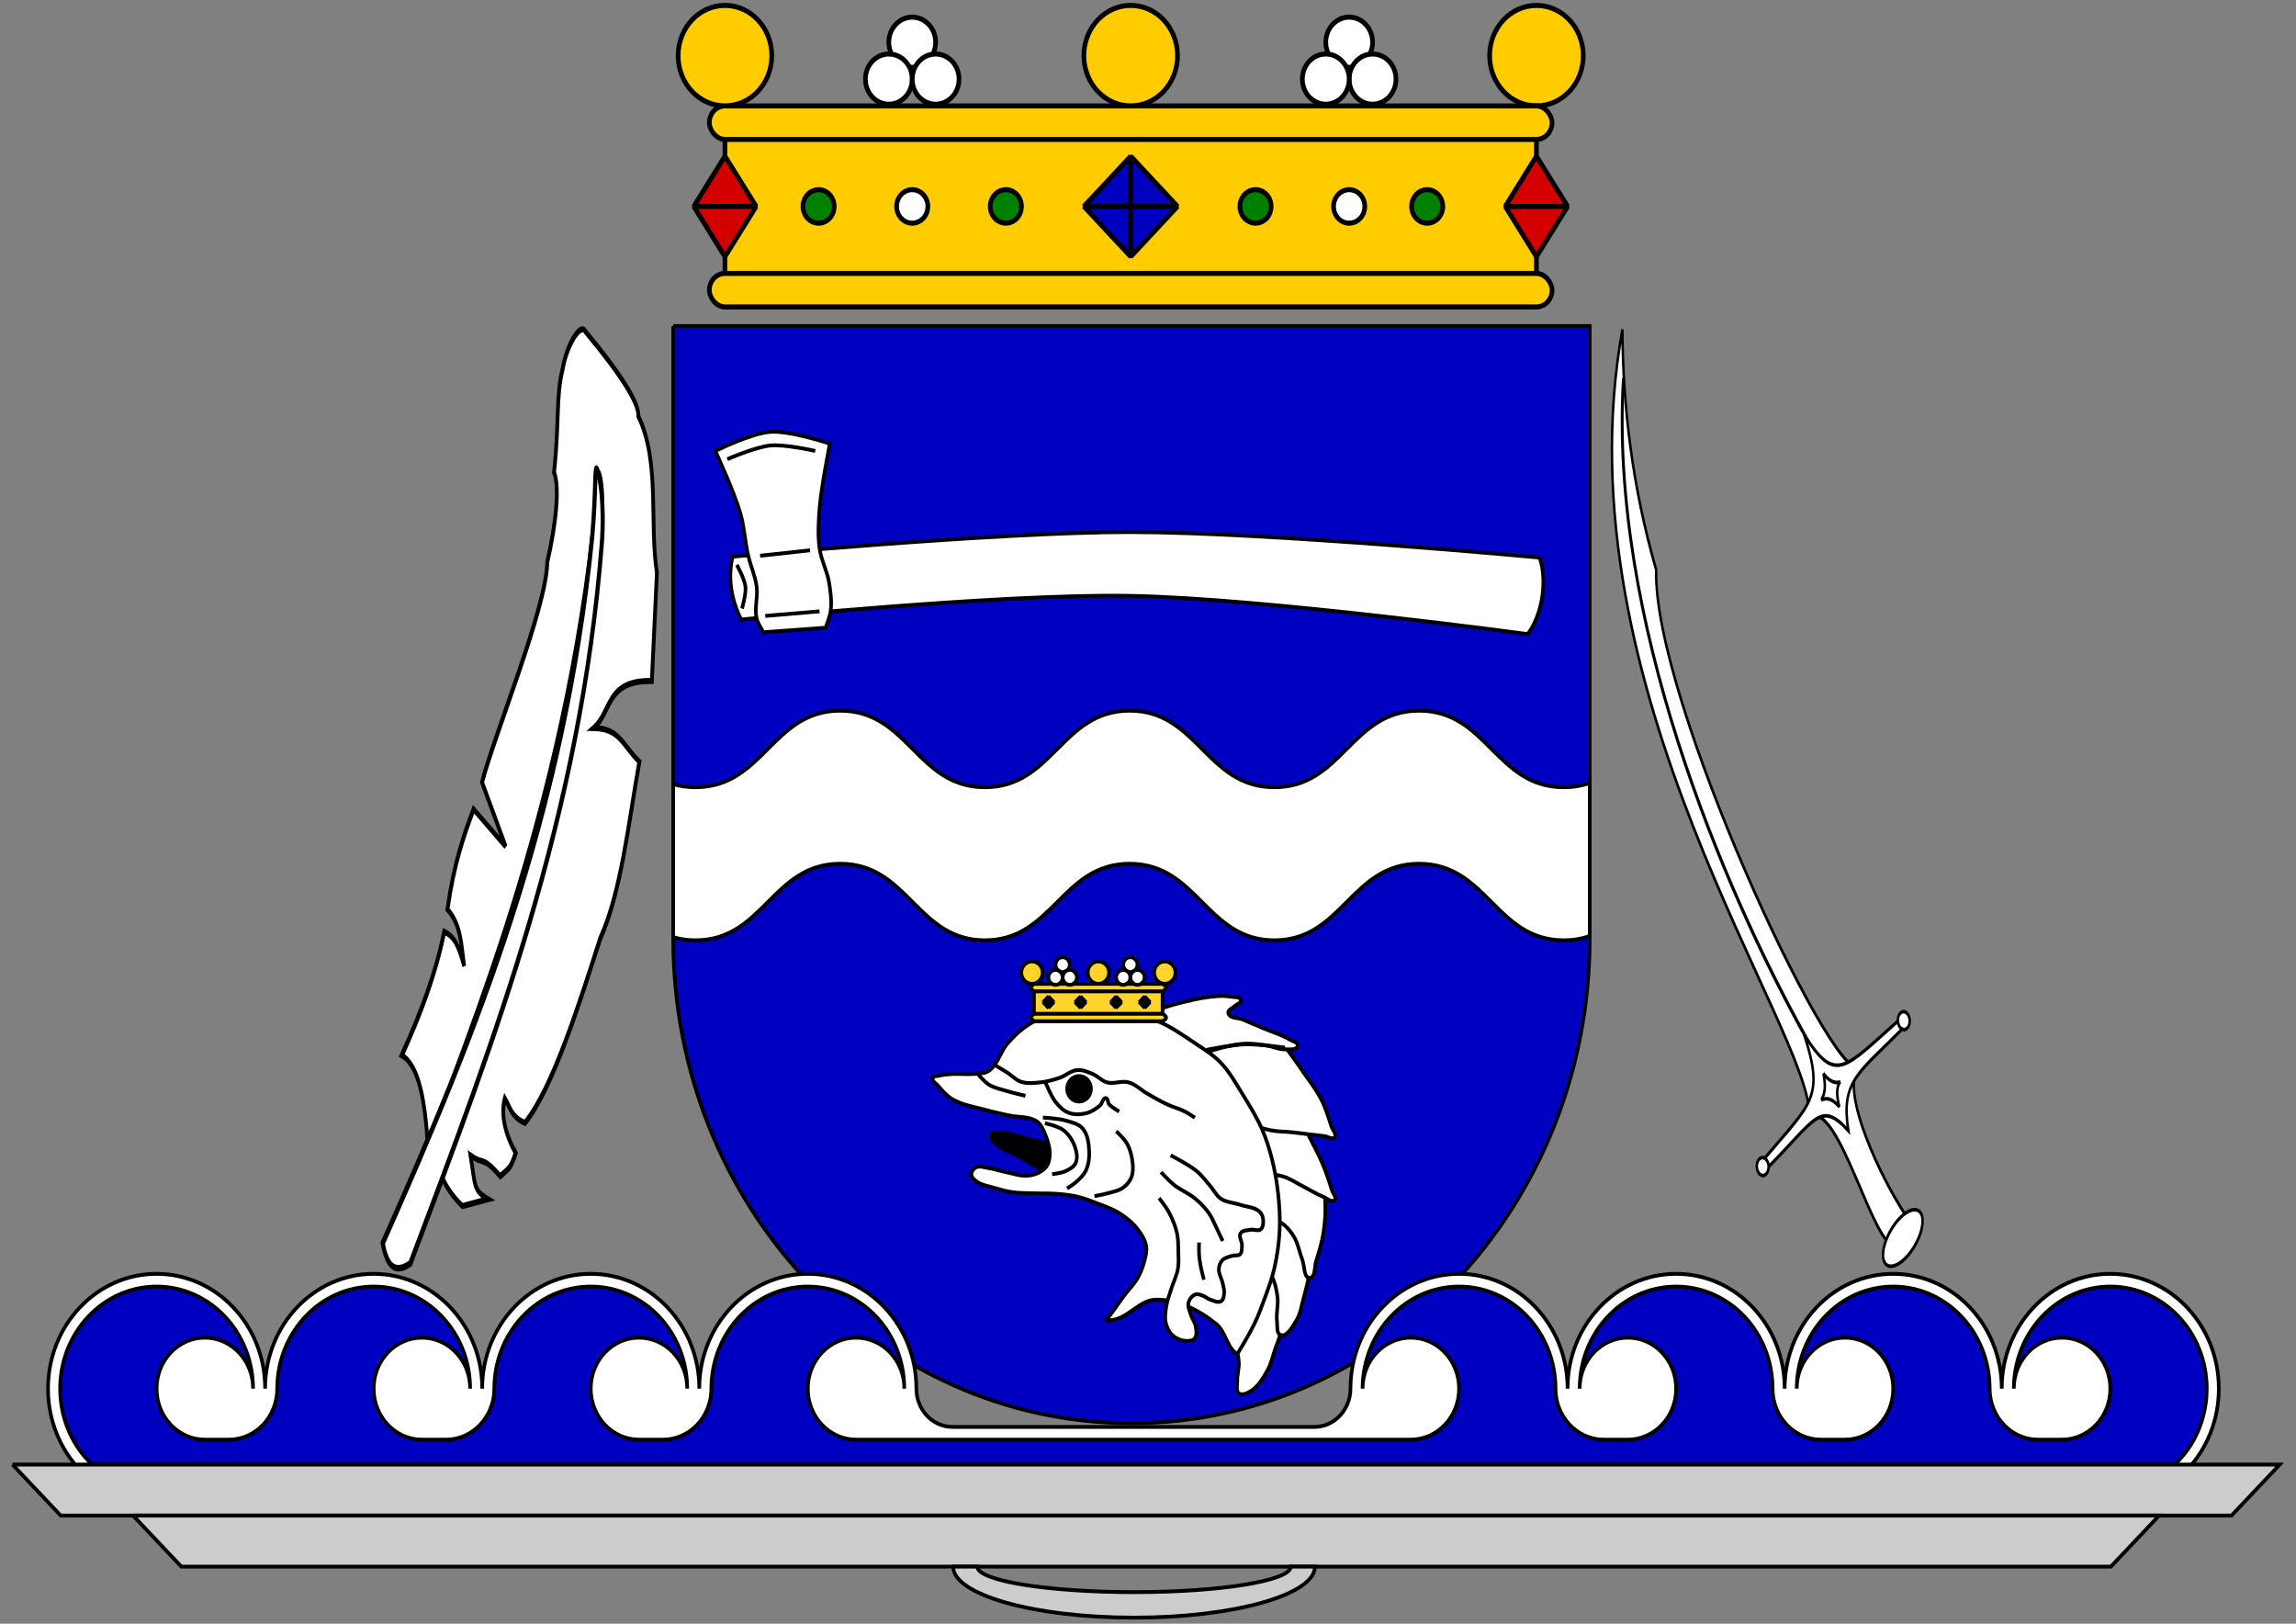 <?xml version="1.0" encoding="UTF-8" standalone="no"?>
<!-- Created with Inkscape (http://www.inkscape.org/) -->

<svg
   xmlns:dc="http://purl.org/dc/elements/1.1/"
   xmlns:cc="http://creativecommons.org/ns#"
   xmlns:rdf="http://www.w3.org/1999/02/22-rdf-syntax-ns#"
   xmlns:svg="http://www.w3.org/2000/svg"
   xmlns="http://www.w3.org/2000/svg"
   xmlns:sodipodi="http://sodipodi.sourceforge.net/DTD/sodipodi-0.dtd"
   xmlns:inkscape="http://www.inkscape.org/namespaces/inkscape"
   width="297mm"
   height="210mm"
   viewBox="0 0 297 210"
   id="svg13457"
   version="1.1"
   inkscape:version="0.91 r13725"
   sodipodi:docname="Ehrenwappen_Markgrafschaft_Perricum.svg">
  <rect x="0" y="0" width="297" height="210" fill="#808080" stroke="none"/>
  <defs
     id="defs13459" />
  <sodipodi:namedview
     inkscape:document-units="mm"
     pagecolor="#ffffff"
     bordercolor="#666666"
     borderopacity="1.0"
     inkscape:pageopacity="0.0"
     inkscape:pageshadow="2"
     inkscape:zoom="0.61399264"
     inkscape:cx="101.89277"
     inkscape:cy="380"
     inkscape:current-layer="layer1"
     id="namedview13461"
     showgrid="true"
     showguides="false"
     inkscape:window-width="1920"
     inkscape:window-height="1017"
     inkscape:window-x="-8"
     inkscape:window-y="-8"
     inkscape:window-maximized="1">
    <inkscape:grid
       type="xygrid"
       id="grid14240" />
  </sodipodi:namedview>
  <g
     inkscape:label="Layer 1"
     inkscape:groupmode="layer"
     id="layer1">
    <g
       transform="matrix(0.156,0,0,0.165,86.59,10.233)"
       id="g11192">
      <g
         id="g7379">
        <path
           style="fill:#0000c0;fill-opacity:1;stroke:#000000;stroke-width:3;stroke-miterlimit:4;stroke-dasharray:none;stroke-opacity:1"
           d="m 3.144,193.536 0,480 c 0,209.868 170.132,380 380,380 209.868,0 380,-170.132 380,-380 l 0,-480 -760,0 z"
           id="path2850-1"
           inkscape:connector-curvature="0" />
        <path
           style="fill:#ffffff;stroke:#000000;stroke-width:3;stroke-linecap:butt;stroke-linejoin:miter;stroke-miterlimit:4;stroke-dasharray:none;stroke-opacity:1"
           d="m 140,303 c -56.569,0 -63.431,60 -120,60 -6.84,0 -12.937,-0.895 -18.5,-2.438 l 0,120 C 7.063,482.105 13.16,483 20,483 c 56.569,0 63.431,-60 120,-60 56.569,0 63.431,60 120,60 56.569,0 63.431,-60 120,-60 56.569,0 63.431,60 120,60 56.569,0 63.431,-60 120,-60 56.569,0 63.431,60 120,60 8.087,0 15.154,-1.211 21.5,-3.312 l 0,-120 C 755.154,361.789 748.087,363 740,363 c -56.569,0 -63.431,-60 -120,-60 -56.569,0 -63.431,60 -120,60 -56.569,0 -63.431,-60 -120,-60 -56.569,0 -63.431,60 -120,60 -56.569,0 -63.431,-60 -120,-60 z"
           id="path3130-4"
           transform="translate(1.644,192.036)"
           inkscape:connector-curvature="0" />
        <g
           id="g4232">
          <path
             sodipodi:nodetypes="caccacc"
             transform="translate(1.644,192.036)"
             id="path4218"
             d="m 710,243 c 0,0 -219.561,-28.174 -330,-30 -107.545,-1.779 -322.143,18.571 -322.143,18.571 -8.62,-16.429 -10.996,-32.857 -7.143,-49.286 0,0 219.336,-19.3 329.286,-19.286 113.529,0.014 340,20 340,20 7.475,21.544 0.091,48.006 -10,60 z"
             style="fill:#ffffff;stroke:#000000;stroke-width:3;stroke-linecap:butt;stroke-linejoin:miter;stroke-miterlimit:4;stroke-dasharray:none;stroke-opacity:1"
             inkscape:connector-curvature="0" />
          <path
             sodipodi:nodetypes="caaaacacaaaacc"
             transform="translate(1.644,192.036)"
             id="path4222"
             d="m 76.429,241.571 c 0,0 -4.733,-6.788 -5.714,-10.714 -2.021,-8.085 1.156,-16.747 -10e-7,-25 -1.202,-8.583 -5.118,-16.573 -7.143,-25 C 60.965,170.006 60.421,158.668 57.143,148 51.972,131.175 36.429,99.429 36.429,99.429 c 0,0 29.711,-13.952 45.714,-15 16.682,-1.093 49.286,9.286 49.286,9.286 0,0 -7.138,33.63 -8.571,50.714 -0.876,10.44 -1.508,21.062 0,31.429 1.323,9.095 6.242,17.381 7.857,26.429 1.3,7.281 2.319,14.8 1.429,22.143 C 131.572,229.138 127.857,238 127.857,238 l -51.429,3.571 z"
             style="fill:#ffffff;stroke:#000000;stroke-width:3;stroke-linecap:butt;stroke-linejoin:miter;stroke-miterlimit:4;stroke-dasharray:none;stroke-opacity:1"
             inkscape:connector-curvature="0" />
          <path
             sodipodi:nodetypes="cac"
             transform="translate(1.644,192.036)"
             id="path4224"
             d="m 54.286,188.714 c 0,0 6.434,10.993 7.143,17.143 C 62.092,211.612 58.571,223 58.571,223"
             style="fill:none;stroke:#000000;stroke-width:3;stroke-linecap:butt;stroke-linejoin:miter;stroke-miterlimit:4;stroke-dasharray:none;stroke-opacity:1"
             inkscape:connector-curvature="0" />
          <path
             transform="translate(1.644,192.036)"
             id="path4226"
             d="m 77.857,228.714 45,-3.571"
             style="fill:none;stroke:#000000;stroke-width:3;stroke-linecap:butt;stroke-linejoin:miter;stroke-miterlimit:4;stroke-dasharray:none;stroke-opacity:1"
             inkscape:connector-curvature="0" />
          <path
             transform="translate(1.644,192.036)"
             id="path4228"
             d="M 73.571,181.571 115,177.286"
             style="fill:none;stroke:#000000;stroke-width:3;stroke-linecap:butt;stroke-linejoin:miter;stroke-miterlimit:4;stroke-dasharray:none;stroke-opacity:1"
             inkscape:connector-curvature="0" />
          <path
             sodipodi:nodetypes="cac"
             transform="translate(1.644,192.036)"
             id="path4230"
             d="m 46.429,105.857 c 0,0 23.334,-9.618 35.714,-10.714 12.415,-1.099 37.143,4.286 37.143,4.286"
             style="fill:none;stroke:#000000;stroke-width:3;stroke-linecap:butt;stroke-linejoin:miter;stroke-miterlimit:4;stroke-dasharray:none;stroke-opacity:1"
             inkscape:connector-curvature="0" />
        </g>
        <g
           id="g4111">
          <g
             id="g4029"
             transform="matrix(0.621,0,0,0.621,206.612,689.387)"
             style="stroke:#000000;stroke-width:4.829;stroke-miterlimit:0;stroke-dasharray:none;stroke-opacity:1">
            <path
               style="fill:#000000;fill-opacity:1;stroke:#000000;stroke-width:4.829;stroke-linecap:butt;stroke-linejoin:miter;stroke-miterlimit:0;stroke-dasharray:none;stroke-opacity:1"
               d="m 185.365,236.699 c 0,0 -23.993,-5.726 -36.04,-8.367 -13.48,-2.955 -26.745,-8.394 -40.545,-8.366 -4.165,0.008 -10.509,-1.22 -12.228,2.574 -1.625,3.587 2.971,7.549 5.792,10.297 9.212,8.972 22.836,11.835 34.11,18.02 14.067,7.717 41.832,23.812 41.832,23.812"
               id="path3667"
               sodipodi:nodetypes="caaaaaa"
               inkscape:connector-curvature="0" />
            <path
               style="fill:#ffffff;stroke:#000000;stroke-width:4.829;stroke-linecap:butt;stroke-linejoin:miter;stroke-miterlimit:0;stroke-dasharray:none;stroke-opacity:1"
               d="m 469.361,383.917 c 0,0 8.523,11.752 11.314,18.385 3.769,8.957 5.884,18.639 7.071,28.284 1.123,9.124 1.472,18.503 0,27.577 -1.91,11.772 -7.259,22.726 -11.314,33.941 -3.527,9.756 -5.897,20.144 -11.314,28.991 -5.928,9.682 -12.627,20.083 -22.627,25.456 -4.405,2.366 -10.849,5.121 -14.849,2.121 -4,-3 -1.987,-9.851 -2.121,-14.849 -0.217,-8.042 2.5,-16.006 2.121,-24.042 -0.429,-9.097 -4.95,-26.87 -4.95,-26.87"
               id="path3645"
               sodipodi:nodetypes="caaaaaaaaaa"
               inkscape:connector-curvature="0" />
            <path
               style="fill:#ffffff;stroke:#000000;stroke-width:4.829;stroke-linecap:butt;stroke-linejoin:miter;stroke-miterlimit:0;stroke-dasharray:none;stroke-opacity:1"
               d="m 477.139,319.57 c 0,0 17.641,6.854 24.042,13.435 8.158,8.39 12.635,19.987 16.263,31.113 2.956,9.064 4.527,18.755 4.243,28.284 -0.373,12.522 -4.406,24.704 -7.778,36.77 -2.689,9.62 -4.276,20.029 -9.899,28.284 -5.081,7.459 -11.866,20.286 -20.506,17.678 -5.858,-1.768 -4.188,-11.606 -4.95,-17.678 -1.263,-10.059 2.05,-20.357 0.707,-30.406 -1.205,-9.018 -3.241,-18.277 -7.778,-26.163 -2.744,-4.77 -11.314,-12.021 -11.314,-12.021"
               id="path3643"
               sodipodi:nodetypes="caaaaaaaaaa"
               inkscape:connector-curvature="0" />
            <path
               style="fill:#ffffff;stroke:#000000;stroke-width:4.829;stroke-linecap:butt;stroke-linejoin:miter;stroke-miterlimit:0;stroke-dasharray:none;stroke-opacity:1"
               d="m 463.704,259.466 c 0,0 18.157,1.73 26.87,4.243 12.073,3.482 23.565,8.929 34.648,14.849 4.959,2.649 11.02,4.517 14.142,9.192 3.594,5.382 3.123,12.633 3.536,19.092 0.813,12.722 -0.1,25.598 -2.121,38.184 -2.013,12.532 -5.886,24.728 -9.899,36.77 -2.408,7.225 -0.87,21.092 -8.485,21.213 -8.232,0.131 -6.803,-14.999 -9.899,-22.627 -3.787,-9.33 -5.453,-19.634 -10.607,-28.284 -3.677,-6.172 -8.405,-11.94 -14.142,-16.263 -6.232,-4.696 -21.213,-9.899 -21.213,-9.899"
               id="path3641"
               sodipodi:nodetypes="caaaaaaaaaac"
               inkscape:connector-curvature="0" />
            <path
               style="fill:#ffffff;stroke:#000000;stroke-width:4.829;stroke-linecap:butt;stroke-linejoin:miter;stroke-miterlimit:0;stroke-dasharray:none;stroke-opacity:1"
               d="m 462.29,271.487 c 0,0 16.768,1.136 24.749,3.536 9.491,2.854 17.936,8.439 26.87,12.728 8.743,4.197 17.085,9.316 26.163,12.728 5.031,1.891 11.794,8.081 15.556,4.243 2.924,-2.982 -2.212,-8.059 -3.536,-12.021 -3.829,-11.46 -7.807,-22.906 -12.728,-33.941 -5.195,-11.65 -11.772,-22.634 -17.678,-33.941 -2.587,-4.953 -3.085,-11.817 -7.778,-14.849 -3.372,-2.178 -8.017,-0.419 -12.021,-0.707 -11.089,-0.798 -22.175,-1.681 -33.234,-2.828 -11.574,-1.201 -34.648,-4.243 -34.648,-4.243"
               id="path3639"
               sodipodi:nodetypes="caaaaaaaaaac"
               inkscape:connector-curvature="0" />
            <path
               style="fill:#ffffff;stroke:#000000;stroke-width:4.829;stroke-linecap:butt;stroke-linejoin:miter;stroke-miterlimit:0;stroke-dasharray:none;stroke-opacity:1"
               d="m 436.127,207.848 c 0,0 23.826,7.152 36.062,9.192 8.63,1.439 17.455,1.271 26.163,2.121 8.264,0.807 16.498,1.899 24.749,2.828 6.363,0.717 12.726,1.433 19.092,2.121 4.477,0.484 10.586,4.902 13.435,1.414 2.971,-3.637 -2.67,-9.01 -4.243,-13.435 -4.074,-11.466 -7.674,-23.223 -13.435,-33.941 -7.213,-13.42 -17.231,-25.135 -26.163,-37.477 -4.837,-6.683 -9.601,-13.434 -14.849,-19.799 -4.246,-5.15 -7.537,-11.723 -13.435,-14.849 -11.987,-6.354 -26.741,-5.396 -40.305,-5.657 -18.712,-0.36 -37.886,0.444 -55.861,5.657 -9.111,2.643 -25.456,12.728 -25.456,12.728"
               id="path2865"
               sodipodi:nodetypes="caaaaaaaaaaaac"
               inkscape:connector-curvature="0" />
            <path
               style="fill:#ffffff;stroke:#000000;stroke-width:4.829;stroke-linecap:butt;stroke-linejoin:miter;stroke-miterlimit:0;stroke-dasharray:none;stroke-opacity:1"
               d="m 293.292,82.69 c 0,0 14.815,-12.103 23.335,-16.263 12.193,-5.954 25.683,-8.912 38.891,-12.021 14.182,-3.338 28.592,-6.168 43.134,-7.071 6.121,-0.38 12.343,-0.344 18.385,0.707 4.627,0.805 12.419,-0.343 13.435,4.243 0.83,3.746 -5.714,5.125 -8.485,7.778 -2.889,2.766 -9.242,4.557 -8.485,8.485 1.358,7.051 13.165,5.738 19.799,8.485 9.381,3.886 18.863,7.525 28.284,11.314 11.086,4.458 22.828,7.562 33.234,13.435 4.105,2.317 12.247,3.865 11.314,8.485 -1.154,5.716 -11.141,4.104 -16.971,4.243 -8.411,0.2 -16.413,-3.816 -24.749,-4.95 -9.601,-1.306 -19.311,-2.549 -28.991,-2.121 -10.259,0.453 -20.393,2.672 -30.406,4.95 -12.218,2.78 -36.062,10.607 -36.062,10.607"
               id="path2863"
               sodipodi:nodetypes="caaaaaaaaaaaaaaac"
               inkscape:connector-curvature="0" />
            <path
               style="fill:none;stroke:#000000;stroke-width:4.829;stroke-linecap:butt;stroke-linejoin:miter;stroke-miterlimit:0;stroke-dasharray:none;stroke-opacity:1"
               d="m 489.16,112.388 c 0,0 -35.779,-4.775 -53.74,-4.243 -17.126,0.507 -50.912,7.071 -50.912,7.071"
               id="path3697"
               sodipodi:nodetypes="caa"
               inkscape:connector-curvature="0" />
            <path
               style="fill:#ffffff;stroke:#000000;stroke-width:4.829;stroke-linecap:butt;stroke-linejoin:miter;stroke-miterlimit:0;stroke-dasharray:none;stroke-opacity:1"
               d="m 210.625,19.156 c -8.161,-0.053 -16.288,0.333 -24.312,1.656 -15.886,2.621 -31.851,7.104 -45.969,14.844 -12.332,6.76 -23.203,16.35 -32.531,26.875 -7.242,8.171 -10.463,19.376 -17.688,27.562 -2.436,2.761 -5.104,5.598 -8.469,7.094 -6.092,2.708 -13.163,2.34 -19.812,2.812 -9.169,0.652 -18.388,-0.571 -27.562,0 -5.69,0.354 -11.409,0.864 -16.969,2.125 -2.908,0.66 -7.596,0.003 -8.5,2.844 -1.33,4.178 4.826,7.355 7.781,10.594 5.515,6.044 11.237,12.281 18.375,16.281 13.333,7.472 29.065,9.506 43.844,13.406 10.506,2.772 21.221,4.811 31.844,7.094 12.474,2.68 26.857,0.699 37.469,7.781 5.22,3.484 8.043,9.797 10.594,15.531 3.648,8.201 6.687,17.218 6.375,26.188 -0.189,5.438 -1.432,11.396 -4.969,15.531 -5.139,6.008 -13.387,9.337 -21.188,10.625 -11.971,1.976 -24.12,-2.826 -36.062,-4.969 -6.417,-1.151 -12.629,-3.378 -19.094,-4.219 -5.848,-0.761 -12.483,-3.492 -17.688,-0.719 -3.175,1.692 -5.913,5.599 -5.656,9.188 0.263,3.672 4.031,6.41 7.062,8.5 6.566,4.527 14.955,5.593 22.625,7.781 8.138,2.322 16.367,4.498 24.75,5.656 9.351,1.292 18.848,1.066 28.281,1.406 10.602,0.383 21.266,-0.092 31.844,0.719 9.007,0.691 18.023,1.58 26.844,3.531 8.443,1.867 16.633,4.8 24.75,7.781 10.807,3.97 21.984,7.461 31.844,13.406 8.606,5.19 16.89,11.364 23.312,19.094 5.326,6.409 10.521,13.742 12.031,21.938 1.251,6.786 -0.966,13.852 -2.812,20.5 -1.922,6.918 -4.786,13.667 -8.5,19.812 -5.027,8.317 -12.304,15.037 -18.375,22.625 -8.136,10.169 -15.142,21.319 -24.188,30.688 -0.195,0.202 -0.397,0.393 -0.594,0.594 3.514,-0.169 6.873,-0.451 10.062,-0.875 20.459,-2.719 35.809,-24.85 56.438,-25.5 29.174,-0.919 58.859,13.058 81.906,30.969 11.696,9.09 13.659,27.506 25.5,36.406 0.697,0.524 1.393,1.046 2.125,1.562 0.076,-0.123 0.143,-0.252 0.219,-0.375 7.764,-12.634 16.029,-25.032 22.75,-38.25 5.325,-10.473 9.674,-21.434 13.875,-32.406 4.717,-12.321 9.625,-24.644 12.719,-37.469 3.799,-15.748 6.243,-31.914 7.062,-48.094 0.8,-15.788 -0.265,-31.677 -2.125,-47.375 -1.752,-14.781 -4.567,-29.48 -8.469,-43.844 C 458.033,193.761 453.999,181.56 448.625,170 441.365,154.384 431.928,139.859 422.469,125.469 413.483,111.799 405.146,97.364 393.5,85.875 382.792,75.311 369.42,67.778 356.719,59.719 342.105,50.446 327.469,40.848 311.469,34.25 c -10.626,-4.382 -21.967,-6.994 -33.25,-9.188 -14.206,-2.762 -28.671,-4.247 -43.125,-4.969 -8.122,-0.405 -16.308,-0.885 -24.469,-0.938 z"
               transform="translate(10.115,45.614)"
               id="path3655"
               inkscape:connector-curvature="0" />
            <path
               style="fill:none;stroke:#000000;stroke-width:4.829;stroke-linecap:butt;stroke-linejoin:miter;stroke-miterlimit:0;stroke-dasharray:none;stroke-opacity:1"
               d="m 101.666,134.309 c 0,0 10.917,6 16.263,9.192 6.457,3.855 11.896,9.835 19.092,12.021 8.122,2.467 17.006,1.516 25.456,0.707 8.653,-0.828 17.164,-3.05 25.456,-5.657 8.268,-2.6 15.401,-9.234 24.042,-9.899 7.011,-0.54 13.955,2.394 20.506,4.95 6.782,2.646 12.045,8.78 19.092,10.607 9.355,2.424 19.651,-2.48 28.991,0 9.183,2.439 16.396,9.614 24.749,14.142 8.619,4.672 17.211,9.439 26.163,13.435 7.835,3.497 16.297,5.499 24.042,9.192 4.671,2.227 13.435,7.778 13.435,7.778"
               id="path3657"
               sodipodi:nodetypes="caaaaaaaaaaaa"
               inkscape:connector-curvature="0" />
            <path
               style="fill:none;stroke:#000000;stroke-width:4.829;stroke-linecap:butt;stroke-linejoin:miter;stroke-miterlimit:0;stroke-dasharray:none;stroke-opacity:1"
               d="m 79.038,145.622 c 0,0 9.085,10.069 14.849,13.435 7.724,4.511 16.859,6.015 25.456,8.485 7.692,2.21 23.335,5.657 23.335,5.657"
               id="path3659"
               sodipodi:nodetypes="caaa"
               inkscape:connector-curvature="0" />
            <path
               style="fill:none;stroke:#000000;stroke-width:4.829;stroke-linecap:butt;stroke-linejoin:miter;stroke-miterlimit:0;stroke-dasharray:none;stroke-opacity:1"
               d="m 168.841,154.815 c 0,0 7.768,18.57 14.142,26.163 4.639,5.526 10.192,10.964 16.971,13.435 7.533,2.746 16.24,2.553 24.042,0.707 6.773,-1.602 12.978,-5.516 18.385,-9.899 3.118,-2.528 3.785,-9.599 7.778,-9.192 2.938,0.299 2.262,5.587 4.243,7.778 3.639,4.025 13.435,9.192 13.435,9.192"
               id="path3661"
               sodipodi:nodetypes="caaaaaaa"
               inkscape:connector-curvature="0" />
            <ellipse
               style="fill:#000000;fill-opacity:1;stroke:#000000;stroke-width:4.853;stroke-miterlimit:0;stroke-dasharray:none;stroke-opacity:1"
               id="path3665"
               transform="matrix(-0.963,0,0,1.029,713.763,43.039)"
               cx="518.663"
               cy="117.87"
               rx="16.617"
               ry="15.556" />
            <path
               style="fill:none;stroke:#000000;stroke-width:4.829;stroke-linecap:butt;stroke-linejoin:miter;stroke-miterlimit:0;stroke-dasharray:none;stroke-opacity:1"
               d="m 168.632,207.738 c 0,0 18.025,3.628 25.099,9.01 7.105,5.406 12.604,13.418 15.446,21.882 2.05,6.104 3.405,13.49 0.644,19.307 -2.429,5.116 -8.37,7.931 -13.515,10.297 -5.581,2.567 -18.02,3.861 -18.02,3.861"
               id="path3669"
               sodipodi:nodetypes="caaaaa"
               inkscape:connector-curvature="0" />
            <path
               style="fill:none;stroke:#000000;stroke-width:4.829;stroke-linecap:butt;stroke-linejoin:miter;stroke-miterlimit:0;stroke-dasharray:none;stroke-opacity:1"
               d="m 166.058,200.659 c 0,0 20.909,1.028 30.892,3.861 7.942,2.254 17.134,4.045 22.525,10.297 6.562,7.61 7.893,18.924 8.367,28.961 0.381,8.069 -0.894,16.586 -4.505,23.812 -2.987,5.976 -8.446,10.45 -13.515,14.802 -3.521,3.023 -11.584,7.723 -11.584,7.723"
               id="path3671"
               sodipodi:nodetypes="caaaaaa"
               inkscape:connector-curvature="0" />
            <path
               style="fill:none;stroke:#000000;stroke-width:4.829;stroke-linecap:butt;stroke-linejoin:miter;stroke-miterlimit:0;stroke-dasharray:none;stroke-opacity:1"
               d="m 263.881,218.036 c 2.574,1.931 11.18,9.766 14.802,16.089 4.014,7.007 6.172,15.145 7.079,23.169 0.677,5.984 0.924,12.419 -1.287,18.02 -2.128,5.391 -6.191,10.193 -10.941,13.515 -6.505,4.549 -14.862,5.653 -22.525,7.723 -5.28,1.426 -16.089,3.218 -16.089,3.218"
               id="path3673"
               sodipodi:nodetypes="caaaaaa"
               inkscape:connector-curvature="0" />
            <path
               style="fill:#ffffff;stroke:#000000;stroke-width:4.829;stroke-linecap:butt;stroke-linejoin:miter;stroke-miterlimit:0;stroke-dasharray:none;stroke-opacity:1"
               d="m 336.605,248.284 c 0,0 24.217,11.74 34.753,19.951 6.821,5.316 12.159,12.305 18.02,18.664 4.842,5.253 8.145,12.232 14.159,16.089 7.541,4.837 17.212,4.988 25.743,7.723 8.85,2.838 19.547,2.718 26.387,9.01 2.757,2.537 4.24,6.56 4.505,10.297 0.283,3.998 -0.086,9.084 -3.218,11.584 -3.525,2.814 -9.082,-0.185 -13.515,0.644 -4.668,0.872 -10.983,0.488 -13.515,4.505 -2.766,4.39 2.208,10.265 1.931,15.446 -0.2,3.741 0.135,8.353 -2.574,10.941 -2.525,2.412 -6.956,0.915 -10.297,1.931 -4.689,1.426 -10.074,2.302 -13.515,5.792 -2.769,2.809 -4.284,7.003 -4.505,10.941 -0.351,6.237 3.824,11.915 5.149,18.02 0.92,4.24 2.432,8.562 1.931,12.872 -0.4,3.443 -0.872,7.901 -3.861,9.654 -4.292,2.517 -10.044,-0.476 -14.802,-1.931 -3.67,-1.122 -6.629,-4.022 -10.297,-5.149 -3.103,-0.953 -6.615,-2.43 -9.654,-1.287 -4.269,1.605 -7.852,5.886 -9.01,10.297 -1.335,5.087 1.625,10.434 3.218,15.446 1.63,5.127 5.57,9.492 6.436,14.802 0.797,4.888 1.904,11.015 -1.287,14.802 -2.716,3.223 -8.022,3.491 -12.228,3.218 -6.241,-0.405 -12.653,-2.98 -17.377,-7.079 -4.502,-3.907 -7.542,-9.669 -9.01,-15.446 -1.745,-6.864 -0.509,-14.25 0.644,-21.238 1.314,-7.968 4.56,-15.496 7.079,-23.169 2.624,-7.993 6.83,-15.541 8.367,-23.812 1.333,-7.174 0.831,-14.587 0.644,-21.882 -0.205,-7.961 -0.061,-16.071 -1.931,-23.812 -2.235,-9.256 -6.249,-18.101 -10.941,-26.387 -3.552,-6.272 -12.872,-17.377 -12.872,-17.377"
               id="path3675"
               sodipodi:nodetypes="caaaaaaaaaaaaaaaaaaaaaaaaaaaaaaaaaa"
               inkscape:connector-curvature="0" />
            <path
               style="fill:none;stroke:#000000;stroke-width:4.829;stroke-linecap:butt;stroke-linejoin:miter;stroke-miterlimit:0;stroke-dasharray:none;stroke-opacity:1"
               d="m 323.734,269.522 c 0,0 11.086,11.321 17.377,16.089 8.825,6.69 19.622,10.518 28.317,17.377 6.67,5.261 12.923,11.224 18.02,18.02 4.551,6.068 7.421,13.233 10.941,19.951 2.672,5.099 7.723,15.446 7.723,15.446"
               id="path3677"
               sodipodi:nodetypes="caaaaa"
               inkscape:connector-curvature="0" />
            <path
               style="fill:none;stroke:#000000;stroke-width:4.829;stroke-linecap:butt;stroke-linejoin:miter;stroke-miterlimit:0;stroke-dasharray:none;stroke-opacity:1"
               d="m 381.012,405.316 c 0,0 -2.829,-9.809 -3.861,-14.802 -1.143,-5.526 -2.144,-11.106 -2.574,-16.733 -0.393,-5.134 0,-15.446 0,-15.446"
               id="path3679"
               sodipodi:nodetypes="caaa"
               inkscape:connector-curvature="0" />
          </g>
          <g
             id="g4075">
            <rect
               style="fill:#ffd42a;stroke:#000000;stroke-width:3;stroke-miterlimit:0;stroke-dasharray:none;stroke-opacity:1"
               id="rect3196"
               width="106.629"
               height="24.334"
               x="302.314"
               y="711.23" />
            <path
               style="fill:#ffd42a;stroke:#000000;stroke-width:3;stroke-linecap:butt;stroke-linejoin:miter;stroke-miterlimit:0;stroke-dasharray:none;stroke-opacity:1"
               d="m 408.943,715.027 c 0,0 2.954,-1.551 2.954,-2.934 0,-1.383 -2.954,-2.934 -2.954,-2.934 l -106.333,0 c 0,0 -2.954,1.551 -2.954,2.934 0,1.383 2.954,2.934 2.954,2.934 l 106.333,0 z"
               id="path3142"
               sodipodi:nodetypes="caccacc"
               inkscape:connector-curvature="0" />
            <path
               style="fill:#ffd42a;stroke:#000000;stroke-width:3;stroke-linecap:butt;stroke-linejoin:miter;stroke-miterlimit:0;stroke-dasharray:none;stroke-opacity:1"
               d="m 408.943,738.497 c 0,0 2.954,-1.551 2.954,-2.934 0,-1.383 -2.954,-2.934 -2.954,-2.934 l -106.333,0 c 0,0 -2.954,1.551 -2.954,2.934 0,1.383 2.954,2.934 2.954,2.934 l 106.333,0 z"
               id="path3142-1"
               sodipodi:nodetypes="caccacc"
               inkscape:connector-curvature="0" />
            <circle
               style="fill:#ffd42a;stroke:#000000;stroke-width:10.191;stroke-miterlimit:0;stroke-dasharray:none;stroke-opacity:1"
               id="path3014"
               transform="matrix(0.295,0,0,0.293,247.535,500.432)"
               cx="180"
               cy="682.362"
               r="30" />
            <circle
               transform="matrix(0.295,0,0,0.293,302.609,500.432)"
               style="fill:#ffd42a;stroke:#000000;stroke-width:10.191;stroke-miterlimit:0;stroke-dasharray:none;stroke-opacity:1"
               id="path3014-7"
               cx="180"
               cy="682.362"
               r="30" />
            <circle
               transform="matrix(0.295,0,0,0.293,357.683,500.432)"
               style="fill:#ffd42a;stroke:#000000;stroke-width:10.191;stroke-miterlimit:0;stroke-dasharray:none;stroke-opacity:1"
               id="path3014-2"
               cx="180"
               cy="682.362"
               r="30" />
            <g
               transform="matrix(0.295,0,0,0.293,231.72,488.432)"
               id="g2968"
               style="fill:#ffffff;stroke:#000000;stroke-width:10.191;stroke-miterlimit:0;stroke-dasharray:none;stroke-opacity:1">
              <path
                 id="path2960"
                 d="m 280,802.362 -15,0 15,-15 0,15 z"
                 style="fill:#ffffff;stroke:#000000;stroke-width:10.191;stroke-linecap:butt;stroke-linejoin:miter;stroke-miterlimit:0;stroke-dasharray:none;stroke-opacity:1"
                 sodipodi:nodetypes="cccc"
                 inkscape:connector-curvature="0" />
              <path
                 id="path2962"
                 d="m 280,817.362 15,-15 -15,0 0,15 z"
                 style="fill:#ffffff;stroke:#000000;stroke-width:10.191;stroke-linecap:butt;stroke-linejoin:miter;stroke-miterlimit:0;stroke-dasharray:none;stroke-opacity:1"
                 sodipodi:nodetypes="cccc"
                 inkscape:connector-curvature="0" />
              <path
                 id="path2964"
                 d="m 280,787.362 15,15 -15,0 0,-15 z"
                 style="fill:#ffffff;stroke:#000000;stroke-width:10.191;stroke-linecap:butt;stroke-linejoin:miter;stroke-miterlimit:0;stroke-dasharray:none;stroke-opacity:1"
                 sodipodi:nodetypes="cccc"
                 inkscape:connector-curvature="0" />
              <path
                 id="path2966"
                 d="m 265,802.362 15,0 0,15 -15,-15 z"
                 style="fill:#ffffff;stroke:#000000;stroke-width:10.191;stroke-linecap:butt;stroke-linejoin:miter;stroke-miterlimit:0;stroke-dasharray:none;stroke-opacity:1"
                 sodipodi:nodetypes="cccc"
                 inkscape:connector-curvature="0" />
            </g>
            <g
               transform="matrix(0.295,0,0,0.293,258.304,488.432)"
               id="g2968-1"
               style="fill:#ffffff;stroke:#000000;stroke-width:10.191;stroke-miterlimit:0;stroke-dasharray:none;stroke-opacity:1">
              <path
                 id="path2960-7"
                 d="m 280,802.362 -15,0 15,-15 0,15 z"
                 style="fill:#ffffff;stroke:#000000;stroke-width:10.191;stroke-linecap:butt;stroke-linejoin:miter;stroke-miterlimit:0;stroke-dasharray:none;stroke-opacity:1"
                 sodipodi:nodetypes="cccc"
                 inkscape:connector-curvature="0" />
              <path
                 id="path2962-4"
                 d="m 280,817.362 15,-15 -15,0 0,15 z"
                 style="fill:#ffffff;stroke:#000000;stroke-width:10.191;stroke-linecap:butt;stroke-linejoin:miter;stroke-miterlimit:0;stroke-dasharray:none;stroke-opacity:1"
                 sodipodi:nodetypes="cccc"
                 inkscape:connector-curvature="0" />
              <path
                 id="path2964-0"
                 d="m 280,787.362 15,15 -15,0 0,-15 z"
                 style="fill:#ffffff;stroke:#000000;stroke-width:10.191;stroke-linecap:butt;stroke-linejoin:miter;stroke-miterlimit:0;stroke-dasharray:none;stroke-opacity:1"
                 sodipodi:nodetypes="cccc"
                 inkscape:connector-curvature="0" />
              <path
                 id="path2966-9"
                 d="m 265,802.362 15,0 0,15 -15,-15 z"
                 style="fill:#ffffff;stroke:#000000;stroke-width:10.191;stroke-linecap:butt;stroke-linejoin:miter;stroke-miterlimit:0;stroke-dasharray:none;stroke-opacity:1"
                 sodipodi:nodetypes="cccc"
                 inkscape:connector-curvature="0" />
            </g>
            <g
               transform="matrix(0.295,0,0,0.293,287.841,488.432)"
               id="g2968-8"
               style="fill:#ffffff;stroke:#000000;stroke-width:10.191;stroke-miterlimit:0;stroke-dasharray:none;stroke-opacity:1">
              <path
                 id="path2960-8"
                 d="m 280,802.362 -15,0 15,-15 0,15 z"
                 style="fill:#ffffff;stroke:#000000;stroke-width:10.191;stroke-linecap:butt;stroke-linejoin:miter;stroke-miterlimit:0;stroke-dasharray:none;stroke-opacity:1"
                 sodipodi:nodetypes="cccc"
                 inkscape:connector-curvature="0" />
              <path
                 id="path2962-2"
                 d="m 280,817.362 15,-15 -15,0 0,15 z"
                 style="fill:#ffffff;stroke:#000000;stroke-width:10.191;stroke-linecap:butt;stroke-linejoin:miter;stroke-miterlimit:0;stroke-dasharray:none;stroke-opacity:1"
                 sodipodi:nodetypes="cccc"
                 inkscape:connector-curvature="0" />
              <path
                 id="path2964-4"
                 d="m 280,787.362 15,15 -15,0 0,-15 z"
                 style="fill:#ffffff;stroke:#000000;stroke-width:10.191;stroke-linecap:butt;stroke-linejoin:miter;stroke-miterlimit:0;stroke-dasharray:none;stroke-opacity:1"
                 sodipodi:nodetypes="cccc"
                 inkscape:connector-curvature="0" />
              <path
                 id="path2966-5"
                 d="m 265,802.362 15,0 0,15 -15,-15 z"
                 style="fill:#ffffff;stroke:#000000;stroke-width:10.191;stroke-linecap:butt;stroke-linejoin:miter;stroke-miterlimit:0;stroke-dasharray:none;stroke-opacity:1"
                 sodipodi:nodetypes="cccc"
                 inkscape:connector-curvature="0" />
            </g>
            <g
               transform="matrix(0.295,0,0,0.293,311.47,488.432)"
               id="g2968-17"
               style="fill:#ffffff;stroke:#000000;stroke-width:10.191;stroke-miterlimit:0;stroke-dasharray:none;stroke-opacity:1">
              <path
                 id="path2960-1"
                 d="m 280,802.362 -15,0 15,-15 0,15 z"
                 style="fill:#ffffff;stroke:#000000;stroke-width:10.191;stroke-linecap:butt;stroke-linejoin:miter;stroke-miterlimit:0;stroke-dasharray:none;stroke-opacity:1"
                 sodipodi:nodetypes="cccc"
                 inkscape:connector-curvature="0" />
              <path
                 id="path2962-1"
                 d="m 280,817.362 15,-15 -15,0 0,15 z"
                 style="fill:#ffffff;stroke:#000000;stroke-width:10.191;stroke-linecap:butt;stroke-linejoin:miter;stroke-miterlimit:0;stroke-dasharray:none;stroke-opacity:1"
                 sodipodi:nodetypes="cccc"
                 inkscape:connector-curvature="0" />
              <path
                 id="path2964-5"
                 d="m 280,787.362 15,15 -15,0 0,-15 z"
                 style="fill:#ffffff;stroke:#000000;stroke-width:10.191;stroke-linecap:butt;stroke-linejoin:miter;stroke-miterlimit:0;stroke-dasharray:none;stroke-opacity:1"
                 sodipodi:nodetypes="cccc"
                 inkscape:connector-curvature="0" />
              <path
                 id="path2966-2"
                 d="m 265,802.362 15,0 0,15 -15,-15 z"
                 style="fill:#ffffff;stroke:#000000;stroke-width:10.191;stroke-linecap:butt;stroke-linejoin:miter;stroke-miterlimit:0;stroke-dasharray:none;stroke-opacity:1"
                 sodipodi:nodetypes="cccc"
                 inkscape:connector-curvature="0" />
            </g>
            <g
               transform="matrix(0.295,0,0,0.293,213.998,495.366)"
               id="g2893-0"
               style="fill:#ffffff;stroke:#000000;stroke-width:10.191;stroke-miterlimit:0;stroke-dasharray:none;stroke-opacity:1">
              <circle
                 transform="translate(0,6)"
                 id="path2818-2"
                 style="fill:#ffffff;stroke:#000000;stroke-width:10.191;stroke-miterlimit:0;stroke-dasharray:none;stroke-opacity:1"
                 cx="380"
                 cy="672.362"
                 r="20" />
              <circle
                 id="path2818-8-8"
                 style="fill:#ffffff;stroke:#000000;stroke-width:10.191;stroke-miterlimit:0;stroke-dasharray:none;stroke-opacity:1"
                 transform="translate(-20,40)"
                 cx="380"
                 cy="672.362"
                 r="20" />
              <circle
                 id="path2818-1-6"
                 style="fill:#ffffff;stroke:#000000;stroke-width:10.191;stroke-miterlimit:0;stroke-dasharray:none;stroke-opacity:1"
                 transform="translate(20,40)"
                 cx="380"
                 cy="672.362"
                 r="20" />
            </g>
            <g
               transform="matrix(0.295,0,0,0.293,270.118,495.366)"
               id="g2893-2"
               style="fill:#ffffff;stroke:#000000;stroke-width:10.191;stroke-miterlimit:0;stroke-dasharray:none;stroke-opacity:1">
              <circle
                 transform="translate(0,6)"
                 id="path2818-7"
                 style="fill:#ffffff;stroke:#000000;stroke-width:10.191;stroke-miterlimit:0;stroke-dasharray:none;stroke-opacity:1"
                 cx="380"
                 cy="672.362"
                 r="20" />
              <circle
                 id="path2818-8-9"
                 style="fill:#ffffff;stroke:#000000;stroke-width:10.191;stroke-miterlimit:0;stroke-dasharray:none;stroke-opacity:1"
                 transform="translate(-20,40)"
                 cx="380"
                 cy="672.362"
                 r="20" />
              <circle
                 id="path2818-1-5"
                 style="fill:#ffffff;stroke:#000000;stroke-width:10.191;stroke-miterlimit:0;stroke-dasharray:none;stroke-opacity:1"
                 transform="translate(20,40)"
                 cx="380"
                 cy="672.362"
                 r="20" />
            </g>
          </g>
        </g>
      </g>
      <g
         id="g5357"
         transform="matrix(1.294,0,0,1.313,-67.025,-1037.652)">
        <circle
           transform="matrix(-1,0,0,1,667.4,326.288)"
           style="fill:#ffcc00;fill-opacity:1;stroke:#000000;stroke-width:3;stroke-miterlimit:0;stroke-dasharray:none;stroke-opacity:1"
           id="path4635-2"
           cx="60"
           cy="450"
           r="30" />
        <circle
           transform="matrix(-1.5,0,0,1.5,532.4,108.288)"
           style="fill:#ffffff;fill-opacity:1;stroke:#000000;stroke-width:2;stroke-miterlimit:0;stroke-dasharray:none;stroke-opacity:1"
           id="path3462-1-2"
           cx="30"
           cy="440"
           r="10" />
        <circle
           style="fill:#ffffff;fill-opacity:1;stroke:#000000;stroke-width:2;stroke-miterlimit:0;stroke-dasharray:none;stroke-opacity:1"
           id="path3462-7"
           transform="matrix(-1.5,0,0,1.5,547.4,130.288)"
           cx="30"
           cy="440"
           r="10" />
        <circle
           style="fill:#ffffff;fill-opacity:1;stroke:#000000;stroke-width:2;stroke-miterlimit:0;stroke-dasharray:none;stroke-opacity:1"
           id="path3462-8-4"
           transform="matrix(-1.5,0,0,1.5,517.4,130.288)"
           cx="30"
           cy="440"
           r="10" />
        <rect
           style="fill:#ffcc00;stroke:#000000;stroke-width:3;stroke-miterlimit:4;stroke-dasharray:none;stroke-opacity:1"
           id="rect4153"
           width="520"
           height="100"
           x="87.4"
           y="816.288" />
        <rect
           style="fill:#ffcc00;fill-opacity:1;stroke:#000000;stroke-width:3;stroke-miterlimit:4;stroke-dasharray:none;stroke-opacity:1"
           id="rect4508"
           width="540"
           height="20"
           x="77.4"
           y="806.288"
           ry="10"
           rx="10" />
        <rect
           style="fill:#ffcc00;fill-opacity:1;stroke:#000000;stroke-width:3;stroke-miterlimit:4;stroke-dasharray:none;stroke-opacity:1"
           id="rect4508-2"
           width="540"
           height="20"
           x="77.4"
           y="906.288"
           ry="10"
           rx="10" />
        <path
           sodipodi:nodetypes="cccc"
           inkscape:connector-curvature="0"
           style="fill:#0000c0;fill-opacity:1;stroke:#000000;stroke-width:3;stroke-linecap:butt;stroke-linejoin:miter;stroke-miterlimit:0;stroke-dasharray:none;stroke-opacity:1"
           d="m 347.4,836.288 0,30 -30,0 z"
           id="path4555-6" />
        <path
           sodipodi:nodetypes="cccc"
           inkscape:connector-curvature="0"
           style="fill:#0000c0;fill-opacity:1;stroke:#000000;stroke-width:3;stroke-linecap:butt;stroke-linejoin:miter;stroke-miterlimit:0;stroke-dasharray:none;stroke-opacity:1"
           d="m 347.4,836.288 0,30 30,0 z"
           id="path4555-3-6" />
        <path
           sodipodi:nodetypes="cccc"
           inkscape:connector-curvature="0"
           style="fill:#0000c0;fill-opacity:1;stroke:#000000;stroke-width:3;stroke-linecap:butt;stroke-linejoin:miter;stroke-miterlimit:0;stroke-dasharray:none;stroke-opacity:1"
           d="m 347.4,896.288 0,-30 -30,0 z"
           id="path4555-8-0" />
        <path
           sodipodi:nodetypes="cccc"
           inkscape:connector-curvature="0"
           style="fill:#0000c0;fill-opacity:1;stroke:#000000;stroke-width:3;stroke-linecap:butt;stroke-linejoin:miter;stroke-miterlimit:0;stroke-dasharray:none;stroke-opacity:1"
           d="m 347.4,896.288 0,-30 30,0 z"
           id="path4555-3-9-0" />
        <circle
           transform="translate(27.4,326.288)"
           style="fill:#ffcc00;fill-opacity:1;stroke:#000000;stroke-width:3;stroke-miterlimit:0;stroke-dasharray:none;stroke-opacity:1"
           id="path4635"
           cx="60"
           cy="450"
           r="30" />
        <circle
           transform="translate(287.4,326.288)"
           style="fill:#ffcc00;fill-opacity:1;stroke:#000000;stroke-width:3;stroke-miterlimit:0;stroke-dasharray:none;stroke-opacity:1"
           id="path4635-0"
           cx="60"
           cy="450"
           r="30" />
        <circle
           transform="matrix(1.5,0,0,1.5,162.4,108.288)"
           style="fill:#ffffff;fill-opacity:1;stroke:#000000;stroke-width:2;stroke-miterlimit:0;stroke-dasharray:none;stroke-opacity:1"
           id="path3462-1"
           cx="30"
           cy="440"
           r="10" />
        <circle
           style="fill:#ffffff;fill-opacity:1;stroke:#000000;stroke-width:2;stroke-miterlimit:0;stroke-dasharray:none;stroke-opacity:1"
           id="path3462"
           transform="matrix(1.5,0,0,1.5,147.4,130.288)"
           cx="30"
           cy="440"
           r="10" />
        <circle
           style="fill:#ffffff;fill-opacity:1;stroke:#000000;stroke-width:2;stroke-miterlimit:0;stroke-dasharray:none;stroke-opacity:1"
           id="path3462-8"
           transform="matrix(1.5,0,0,1.5,177.4,130.288)"
           cx="30"
           cy="440"
           r="10" />
        <path
           sodipodi:nodetypes="cccc"
           inkscape:connector-curvature="0"
           style="fill:#d40000;stroke:#000000;stroke-width:3;stroke-linecap:butt;stroke-linejoin:miter;stroke-miterlimit:0;stroke-dasharray:none;stroke-opacity:1"
           d="m 87.4,836.288 20,30 -40,0 z"
           id="path4555-5" />
        <path
           sodipodi:nodetypes="cccc"
           inkscape:connector-curvature="0"
           style="fill:#d40000;stroke:#000000;stroke-width:3;stroke-linecap:butt;stroke-linejoin:miter;stroke-miterlimit:0;stroke-dasharray:none;stroke-opacity:1"
           d="m 87.4,896.288 20,-30 -40,0 z"
           id="path4555-5-9" />
        <path
           sodipodi:nodetypes="cccc"
           inkscape:connector-curvature="0"
           style="fill:#d40000;stroke:#000000;stroke-width:3;stroke-linecap:butt;stroke-linejoin:miter;stroke-miterlimit:0;stroke-dasharray:none;stroke-opacity:1"
           d="m 607.4,836.288 -20,30 40,0 z"
           id="path4555-5-95" />
        <path
           sodipodi:nodetypes="cccc"
           inkscape:connector-curvature="0"
           style="fill:#d40000;stroke:#000000;stroke-width:3;stroke-linecap:butt;stroke-linejoin:miter;stroke-miterlimit:0;stroke-dasharray:none;stroke-opacity:1"
           d="m 607.4,896.288 -20,-30 40,0 z"
           id="path4555-5-9-0" />
        <circle
           style="fill:#ffffff;fill-opacity:1;fill-rule:evenodd;stroke:#000000;stroke-width:3;stroke-miterlimit:4;stroke-dasharray:none;stroke-opacity:1"
           id="path3425"
           transform="translate(27.4,296.288)"
           cx="180"
           cy="570"
           r="10" />
        <circle
           transform="translate(307.4,296.288)"
           style="fill:#ffffff;fill-opacity:1;fill-rule:evenodd;stroke:#000000;stroke-width:3;stroke-miterlimit:4;stroke-dasharray:none;stroke-opacity:1"
           id="path3425-1"
           cx="180"
           cy="570"
           r="10" />
        <circle
           transform="translate(87.4,296.288)"
           style="fill:#008000;fill-opacity:1;fill-rule:evenodd;stroke:#000000;stroke-width:3;stroke-miterlimit:4;stroke-dasharray:none;stroke-opacity:1"
           id="path3425-7"
           cx="180"
           cy="570"
           r="10" />
        <circle
           transform="translate(-32.6,296.288)"
           style="fill:#008000;fill-opacity:1;fill-rule:evenodd;stroke:#000000;stroke-width:3;stroke-miterlimit:4;stroke-dasharray:none;stroke-opacity:1"
           id="path3425-6"
           cx="180"
           cy="570"
           r="10" />
        <circle
           transform="translate(247.4,296.288)"
           style="fill:#008000;fill-opacity:1;fill-rule:evenodd;stroke:#000000;stroke-width:3;stroke-miterlimit:4;stroke-dasharray:none;stroke-opacity:1"
           id="path3425-8"
           cx="180"
           cy="570"
           r="10" />
        <circle
           transform="translate(357.4,296.288)"
           style="fill:#008000;fill-opacity:1;fill-rule:evenodd;stroke:#000000;stroke-width:3;stroke-miterlimit:4;stroke-dasharray:none;stroke-opacity:1"
           id="path3425-5"
           cx="180"
           cy="570"
           r="10" />
      </g>
      <g
         style="fill:#ffffff;fill-opacity:1;stroke:#000000;stroke-opacity:1"
         transform="matrix(0.792,-0.151,-0.139,-0.737,-887.34,909.163)"
         id="g2215">
        <g
           style="fill:#ffffff;fill-opacity:1"
           transform="matrix(0.633,1.415,-0.825,0.907,1069.86,-614.819)"
           id="g7109">
          <path
             inkscape:connector-curvature="0"
             sodipodi:nodetypes="cccccccccccccccccccccccccccc"
             id="path5250"
             d="m 142.11,370.75 c 24.855,12.446 43.762,26.167 42.143,44.286 32.063,-7.42 61.706,-12.004 90,-10 1.336,-10.238 -1.382,-15.476 -11.429,-25.714 10.28,7.15 22.618,11.727 25.714,27.857 29.077,4.547 49.575,2.231 69.286,-0.714 l -7.857,-37.143 27.143,35.714 c 35.25,-0.538 129.005,-18.282 155.714,-8.571 26.725,0.845 49.021,5.897 55,14.286 32.507,6.849 44.467,15.567 63.571,15.714 15.134,1.905 35.353,-5.476 31.429,-12.143 -9.768,-42.268 -18.565,-64.16 -26.429,-66.429 -16.865,-29.865 -57.551,-34.096 -82.857,-52.143 l -65,-20 c -19.012,41.531 -34.828,28.746 -52.143,41.429 10.889,-23.495 2.475,-29.221 0,-48.571 -40.841,-4.185 -83.753,-13.201 -119.286,-5 -46.932,4.023 -107.288,8.623 -139.286,25.714 -2.4,13.597 2.857,16.984 5.714,23.571 -11.477,0.179 -20.665,-8.514 -27.143,-22.143 -11.667,1.154 -11.19,2.349 -20,8.571 4.312,20.717 -0.74,17.242 -0.714,31.429 -15.957,-11.692 -18.995,-10.223 -17.857,-25.714 l -15,21.429 c 1.166,9.417 3.606,18.197 8.571,25.714 212.035,-31.928 453.25,-11.912 475.714,18.571 -198.74,-49.705 -380.717,-9.289 -465,0 z"
             style="fill:#ffffff;fill-opacity:1;fill-rule:evenodd;stroke:#000000;stroke-width:3.75;stroke-linecap:butt;stroke-linejoin:miter;stroke-miterlimit:4;stroke-dasharray:none;stroke-opacity:1" />
          <path
             inkscape:connector-curvature="0"
             sodipodi:nodetypes="cccscc"
             id="path5248"
             d="m 67.168,389.538 c -14.378,-11.134 -9.871,-20.49 0,-29.34 166.313,-24.937 332.626,-50.966 498.94,-8.629 24.809,6.334 38.975,17.251 41.537,20.757 3.477,4.758 -11.205,-3.292 -40.832,-10.402 -174.803,-38.448 -337.78,-8.63 -499.644,27.614 z"
             style="fill:#ffffff;fill-opacity:1;fill-rule:evenodd;stroke:#000000;stroke-width:4.094;stroke-linecap:butt;stroke-linejoin:miter;stroke-miterlimit:4;stroke-dasharray:none;stroke-opacity:1" />
        </g>
      </g>
      <g
         id="g8576"
         transform="translate(-316.707,284.25)">
        <path
           id="path3028-1"
           transform="translate(131.493,622.215)"
           style="fill:#ffffff;fill-opacity:1;stroke:#000000;stroke-width:3;stroke-miterlimit:4;stroke-dashoffset:0;stroke-opacity:1"
           d="m 420,150 c -16.569,0 -30,-13.431 -30,-30 0,-49.706 -40.294,-90 -90,-90 -49.706,0 -90,40.294 -90,90 0,-49.706 -40.294,-90 -90,-90 -49.706,0 -90,40.294 -90,90 0,-49.706 -40.294,-90 -90,-90 -49.706,0 -90,40.294 -90,90 0,-49.706 -40.294,-90 -90,-90 -49.706,0 -90,40.294 -90,90 0,49.706 40.294,90 90,90 l 810,0 810,0 c 49.706,0 90,-40.294 90,-90 0,-49.706 -40.294,-90 -90,-90 -49.706,0 -90,40.294 -90,90 0,-49.706 -40.294,-90 -90,-90 -49.706,0 -90,40.294 -90,90 0,-49.706 -40.294,-90 -90,-90 -49.706,0 -90,40.294 -90,90 0,-49.706 -40.294,-90 -90,-90 -49.706,0 -90,40.294 -90,90 0,16.569 -13.431,30 -30,30 z"
           inkscape:connector-curvature="0"
           sodipodi:nodetypes="ccscscscssscssscscscsccc" />
        <path
           style="fill:#0000c0;fill-opacity:1;stroke:#000000;stroke-width:3;stroke-miterlimit:4;stroke-opacity:1"
           d="m 140,40 c -44.183,0 -80,35.817 -80,80 0,44.183 35.817,80 80,80 l 810,0 810,0 c 44.183,0 80,-35.817 80,-80 0,-44.183 -35.817,-80 -80,-80 -44.183,0 -80,35.817 -80,80 0,-22.091 17.909,-40 40,-40 22.091,0 40,17.909 40,40 0,22.091 -17.909,40 -40,40 l -20,0 c -22.091,0 -40,-17.909 -40,-40 0,-44.183 -35.817,-80 -80,-80 -44.183,0 -80,35.817 -80,80 0,-22.091 17.909,-40 40,-40 22.091,0 40,17.909 40,40 0,22.091 -17.909,40 -40,40 l -20,0 c -22.091,0 -40,-17.909 -40,-40 0,-44.183 -35.817,-80 -80,-80 -44.183,0 -80,35.817 -80,80 0,-22.091 17.909,-40 40,-40 22.091,0 40,17.909 40,40 0,22.091 -17.909,40 -40,40 l -20,0 c -22.091,0 -40,-17.909 -40,-40 0,-44.183 -35.817,-80 -80,-80 -44.183,0 -80,35.817 -80,80 0,-22.091 17.909,-40 40,-40 22.091,0 40,17.909 40,40 0,22.091 -17.909,40 -40,40 l -20,0 -420,0 -20,0 c -22.091,0 -40,-17.909 -40,-40 0,-22.091 17.909,-40 40,-40 22.091,0 40,17.909 40,40 0,-44.183 -35.817,-80 -80,-80 -44.183,0 -80,35.817 -80,80 0,22.091 -17.909,40 -40,40 l -20,0 c -22.091,0 -40,-17.909 -40,-40 0,-22.091 17.909,-40 40,-40 22.091,0 40,17.909 40,40 0,-44.183 -35.817,-80 -80,-80 -44.183,0 -80,35.817 -80,80 0,22.091 -17.909,40 -40,40 l -20,0 c -22.091,0 -40,-17.909 -40,-40 0,-22.091 17.909,-40 40,-40 22.091,0 40,17.909 40,40 0,-44.183 -35.817,-80 -80,-80 -44.183,0 -80,35.817 -80,80 0,22.091 -17.909,40 -40,40 l -20,0 c -22.091,0 -40,-17.909 -40,-40 0,-22.091 17.909,-40 40,-40 22.091,0 40,17.909 40,40 0,-44.183 -35.817,-80 -80,-80 z"
           transform="translate(-248.507,622.215)"
           id="path3975-7"
           inkscape:connector-curvature="0"
           sodipodi:nodetypes="ssscssscsssssscsssssscsssssscsssccssscsssssscsssssscsssssscs" />
        <path
           style="fill:#cccccc;stroke:#000000;stroke-width:3;stroke-linecap:butt;stroke-linejoin:miter;stroke-miterlimit:4;stroke-dasharray:none;stroke-opacity:1"
           d="m -228.007,801.715 40,40 1800,0 40,-40 -1880,0 z"
           id="path4857"
           sodipodi:nodetypes="ccccc"
           inkscape:connector-curvature="0" />
        <path
           style="fill:#cccccc;stroke:#000000;stroke-width:3;stroke-linecap:butt;stroke-linejoin:miter;stroke-miterlimit:4;stroke-dasharray:none;stroke-opacity:1"
           d="m -128.007,841.715 40,40 1600,0 40,-40 -1680,0 z"
           id="path4859"
           sodipodi:nodetypes="ccccc"
           inkscape:connector-curvature="0" />
        <path
           style="fill:#cccccc;stroke:#000000;stroke-width:3;stroke-miterlimit:4;stroke-dasharray:none;stroke-opacity:1"
           d="m 551.993,881.715 c 0,22.091 67.157,40 150,40 82.843,0 150,-17.909 150,-40 l -20,0 c 0,11.046 -58.203,20 -130,20 -71.797,0 -130,-8.954 -130,-20 l -20,0 z"
           id="path4863"
           inkscape:connector-curvature="0" />
      </g>
      <g
         transform="matrix(0.345,0.962,-0.689,0.482,842.509,-812.708)"
         id="g2486">
        <g
           id="g2459"
           transform="translate(758.977,87.455)"
           style="fill:#ffffff;fill-opacity:1" />
        <g
           id="g2397">
          <g
             id="g2392">
            <path
               sodipodi:nodetypes="ccccccc"
               id="path2463"
               d="m 643.772,406.611 c -7.141,30.939 -339.769,77.809 -421.783,32.33 -66.863,-4.233 -122.89,-21.468 -172.913,-45.908 203.471,179.378 549.43,45.82 602.798,76.84 4.501,-34.263 116.931,-18.093 125.985,-40.891 l -0.625,-25.219 c -29.339,14.237 -126.544,31.795 -133.462,2.85 z"
               style="fill:#ffffff;fill-opacity:1;stroke:#000000;stroke-width:2.649;stroke-linecap:butt;stroke-linejoin:miter;stroke-miterlimit:4;stroke-dasharray:none;stroke-opacity:1"
               transform="translate(758.977,87.455)"
               inkscape:connector-curvature="0" />
            <path
               sodipodi:nodetypes="ccccccc"
               id="path2465"
               d="m 632.436,353.77 7.16,-2.392 c 7.869,57.586 4.268,76.865 40.324,85.574 -33.335,16.693 -23.394,27.848 -15.062,87.956 l -7.458,1.205 c -13.477,-63.233 -10.585,-76.986 -61.571,-78.019 48.026,-13.607 41.539,-27.769 36.608,-94.323 z"
               style="fill:#ffffff;fill-opacity:1;stroke:#000000;stroke-width:2.649;stroke-linecap:butt;stroke-linejoin:miter;stroke-miterlimit:4;stroke-dasharray:none;stroke-opacity:1"
               transform="translate(758.977,87.455)"
               inkscape:connector-curvature="0" />
            <path
               sodipodi:nodetypes="ccccc"
               id="path2467"
               d="m 646.878,453.023 c -2.767,-6.898 -8.532,-9.176 -16.186,-10.743 6.399,-2.441 11.959,-6.662 13.523,-13.499 1.031,5.617 7.646,8.325 15.774,9.058 -6.391,3.075 -12.041,7.22 -13.111,15.185 z"
               style="fill:#ffffff;fill-opacity:1;stroke:#000000;stroke-width:2.649;stroke-linecap:butt;stroke-linejoin:miter;stroke-miterlimit:4;stroke-dasharray:none;stroke-opacity:1"
               transform="translate(758.977,87.455)"
               inkscape:connector-curvature="0" />
            <ellipse
               transform="matrix(-0.256,-0.845,0.845,-0.256,1067.816,999.141)"
               id="path2469"
               style="fill:#ffffff;fill-opacity:1;stroke:#000000;stroke-width:3;stroke-miterlimit:4;stroke-dasharray:none;stroke-opacity:1"
               cx="380"
               cy="668"
               rx="30"
               ry="15" />
            <ellipse
               style="opacity:1;fill:#ffffff;fill-opacity:1;stroke:#000000;stroke-width:2.66;stroke-miterlimit:4;stroke-dasharray:none;stroke-dashoffset:0;stroke-opacity:1"
               id="path2480"
               transform="translate(12.336,185.117)"
               cx="1408.617"
               cy="433.402"
               rx="6.604"
               ry="6.29" />
            <ellipse
               style="opacity:1;fill:#ffffff;fill-opacity:1;stroke:#000000;stroke-width:2.66;stroke-miterlimit:4;stroke-dasharray:none;stroke-dashoffset:0;stroke-opacity:1"
               id="path2482"
               transform="translate(-14.696,1.781)"
               cx="1408.617"
               cy="433.402"
               rx="6.604"
               ry="6.29" />
            <path
               sodipodi:nodetypes="cc"
               style="fill:none;stroke:#000000;stroke-width:3.094;stroke-linecap:butt;stroke-linejoin:miter;stroke-miterlimit:4;stroke-dasharray:none;stroke-opacity:1"
               d="M 1357.666,534.785 C 1219.627,566.018 990.151,587.838 840.312,495.393"
               id="path2484"
               inkscape:connector-curvature="0" />
          </g>
        </g>
      </g>
    </g>
  </g>
</svg>
